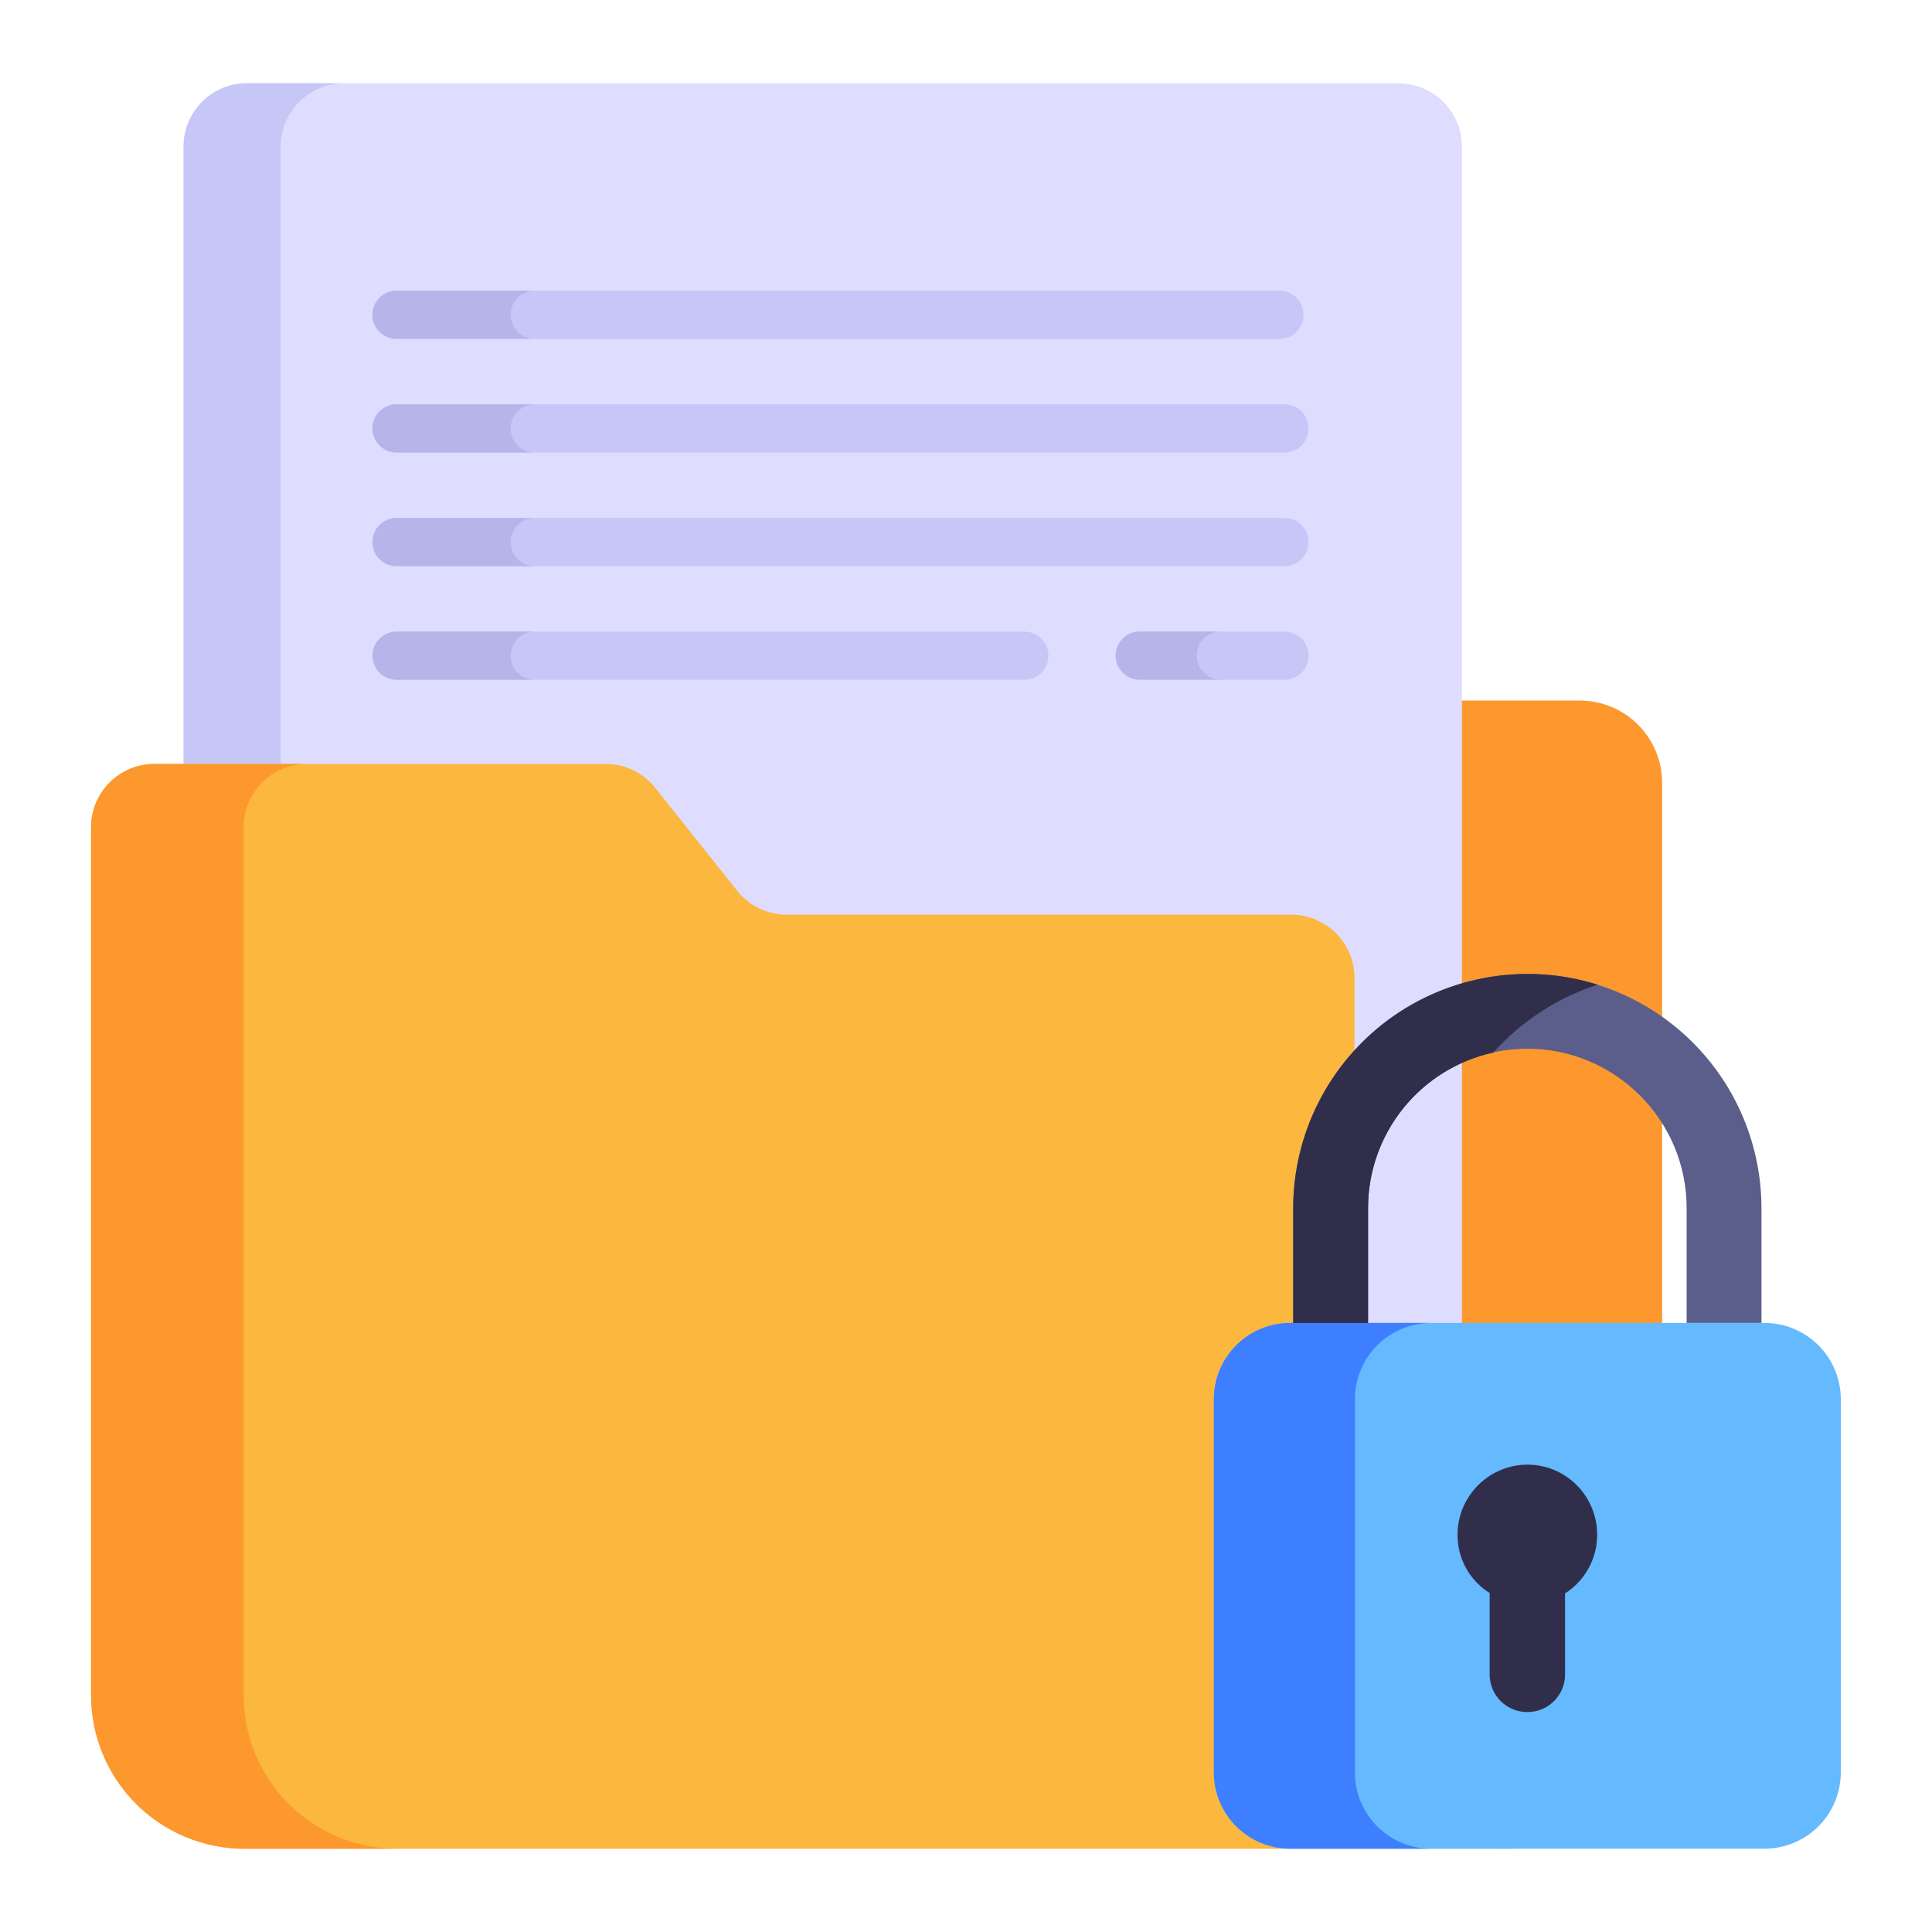 <svg width="45" height="45" viewBox="0 0 45 45" fill="none" xmlns="http://www.w3.org/2000/svg">
<path d="M38.714 18.234V39.348C38.714 41.252 37.284 42.921 35.384 43.052C34.894 43.087 34.401 43.021 33.937 42.857C33.473 42.693 33.048 42.435 32.688 42.099C32.328 41.764 32.041 41.358 31.846 40.906C31.65 40.455 31.55 39.968 31.551 39.475V16.318H36.798C37.306 16.318 37.793 16.52 38.153 16.879C38.512 17.238 38.714 17.726 38.714 18.234Z" fill="#FD982E"/>
<path d="M34.051 3.417V33.109C34.051 33.924 33.391 34.583 32.577 34.583H5.748C4.933 34.583 4.273 33.923 4.273 33.108V3.416C4.273 2.602 4.934 1.941 5.748 1.941H32.576C33.391 1.941 34.051 2.602 34.051 3.417Z" fill="#DEDDFF"/>
<path d="M8.013 34.586H5.746C4.931 34.586 4.277 33.923 4.277 33.108V3.417C4.277 2.602 4.931 1.939 5.746 1.939H8.013C7.198 1.939 6.536 2.602 6.536 3.417V33.108C6.536 33.923 7.198 34.586 8.013 34.586Z" fill="#C6C6F7"/>
<path d="M35.127 43.061H5.699C5.228 43.061 4.762 42.968 4.328 42.788C3.893 42.608 3.498 42.344 3.166 42.011C2.833 41.678 2.57 41.282 2.391 40.847C2.212 40.412 2.12 39.946 2.121 39.475V19.269C2.121 18.453 2.782 17.793 3.597 17.793H14.106C14.556 17.793 14.981 17.998 15.261 18.35L17.171 20.748C17.451 21.1 17.875 21.305 18.325 21.305H30.074C30.889 21.305 31.549 21.965 31.549 22.78V39.475C31.548 39.946 31.64 40.412 31.819 40.847C31.998 41.282 32.262 41.678 32.594 42.011C32.926 42.344 33.321 42.608 33.756 42.788C34.191 42.968 34.657 43.061 35.127 43.061Z" fill="#FCB73E"/>
<path d="M9.254 43.061H5.7C5.229 43.062 4.763 42.97 4.329 42.79C3.894 42.61 3.499 42.346 3.166 42.013C2.834 41.68 2.57 41.285 2.391 40.85C2.212 40.415 2.12 39.949 2.121 39.478V19.271C2.121 18.456 2.782 17.795 3.597 17.795H7.151C6.337 17.795 5.675 18.456 5.675 19.271V39.478C5.675 41.473 7.283 43.061 9.254 43.061Z" fill="#FD982E"/>
<path d="M42.876 32.593V41.281C42.876 41.752 42.689 42.205 42.355 42.539C42.022 42.872 41.569 43.059 41.098 43.059H30.051C29.58 43.059 29.128 42.872 28.794 42.538C28.461 42.205 28.273 41.752 28.273 41.281V32.593C28.273 31.611 29.07 30.814 30.052 30.814H41.098C42.08 30.814 42.876 31.611 42.876 32.593Z" fill="#65B9FF"/>
<path d="M33.336 43.06H30.051C29.818 43.06 29.587 43.015 29.371 42.925C29.155 42.836 28.959 42.705 28.794 42.54C28.628 42.374 28.498 42.178 28.408 41.962C28.319 41.746 28.273 41.515 28.273 41.282V32.592C28.273 31.609 29.068 30.814 30.051 30.814H33.336C33.103 30.814 32.871 30.86 32.656 30.949C32.44 31.039 32.244 31.169 32.078 31.335C31.913 31.5 31.782 31.696 31.693 31.912C31.603 32.127 31.558 32.359 31.558 32.592V41.282C31.558 42.266 32.353 43.06 33.336 43.06Z" fill="#3E7FFF"/>
<path d="M41.028 30.814H39.285V28.137C39.285 26.091 37.621 24.427 35.575 24.427C33.529 24.427 31.864 26.091 31.864 28.137V30.813H30.121V28.137C30.123 26.691 30.698 25.305 31.72 24.282C32.743 23.26 34.129 22.685 35.575 22.684C37.021 22.685 38.407 23.261 39.429 24.283C40.452 25.305 41.026 26.691 41.028 28.137V30.814Z" fill="#5B5E8B"/>
<path d="M37.213 22.935C36.276 23.238 35.437 23.784 34.78 24.518C33.954 24.699 33.215 25.156 32.685 25.814C32.155 26.473 31.866 27.292 31.865 28.137V30.815H30.121V28.137C30.123 27.281 30.325 26.437 30.713 25.674C31.101 24.911 31.662 24.249 32.352 23.743C33.043 23.237 33.843 22.9 34.687 22.759C35.532 22.619 36.396 22.679 37.213 22.935ZM37.201 35.746C37.202 36.018 37.134 36.286 37.003 36.526C36.872 36.765 36.683 36.967 36.453 37.113V39.004C36.453 39.49 36.057 39.877 35.579 39.877H35.57C35.339 39.877 35.117 39.785 34.953 39.621C34.79 39.458 34.698 39.236 34.697 39.004V37.105C34.467 36.961 34.277 36.761 34.146 36.523C34.015 36.285 33.947 36.017 33.949 35.746C33.949 34.848 34.681 34.115 35.579 34.115C36.477 34.115 37.201 34.848 37.201 35.746Z" fill="#312E4B"/>
<path d="M30.363 7.333C30.363 7.406 30.348 7.479 30.32 7.547C30.292 7.615 30.251 7.677 30.199 7.73C30.147 7.782 30.085 7.823 30.017 7.851C29.949 7.879 29.876 7.894 29.802 7.894H9.233C9.084 7.894 8.941 7.835 8.836 7.73C8.731 7.624 8.672 7.482 8.672 7.333C8.672 7.184 8.731 7.041 8.836 6.936C8.941 6.831 9.084 6.771 9.233 6.771H29.801C29.874 6.771 29.947 6.786 30.015 6.814C30.083 6.842 30.145 6.884 30.197 6.936C30.249 6.988 30.291 7.05 30.319 7.118C30.347 7.186 30.361 7.259 30.361 7.333H30.363Z" fill="#C6C6F7"/>
<path d="M12.454 7.893H9.237C9.088 7.893 8.945 7.834 8.84 7.729C8.735 7.624 8.676 7.481 8.676 7.332C8.676 7.184 8.735 7.041 8.84 6.936C8.945 6.831 9.088 6.771 9.237 6.771H12.454C12.306 6.771 12.163 6.831 12.058 6.936C11.953 7.041 11.894 7.184 11.894 7.332C11.894 7.481 11.953 7.624 12.058 7.729C12.163 7.834 12.306 7.893 12.454 7.893Z" fill="#B5B5EA"/>
<path d="M30.479 9.98C30.479 10.129 30.42 10.271 30.315 10.376C30.21 10.481 30.067 10.54 29.919 10.54H9.233C9.084 10.54 8.941 10.481 8.836 10.376C8.731 10.271 8.672 10.128 8.672 9.979C8.672 9.83 8.731 9.688 8.836 9.582C8.941 9.477 9.084 9.418 9.233 9.418H29.918C29.992 9.418 30.065 9.432 30.133 9.461C30.201 9.489 30.263 9.53 30.315 9.582C30.367 9.635 30.409 9.697 30.437 9.765C30.465 9.833 30.479 9.906 30.479 9.98Z" fill="#C6C6F7"/>
<path d="M12.455 10.54H9.237C9.088 10.54 8.945 10.481 8.84 10.376C8.735 10.271 8.676 10.128 8.676 9.979C8.676 9.83 8.735 9.688 8.84 9.582C8.945 9.477 9.088 9.418 9.237 9.418H12.455C12.306 9.418 12.163 9.477 12.058 9.582C11.953 9.688 11.894 9.83 11.894 9.979C11.894 10.128 11.953 10.271 12.058 10.376C12.163 10.481 12.306 10.54 12.455 10.54Z" fill="#B5B5EA"/>
<path d="M30.479 12.627C30.479 12.775 30.42 12.918 30.315 13.023C30.21 13.128 30.067 13.187 29.919 13.187H9.233C9.084 13.187 8.941 13.128 8.836 13.023C8.731 12.917 8.672 12.774 8.672 12.626C8.672 12.477 8.731 12.334 8.836 12.229C8.941 12.124 9.084 12.065 9.233 12.065H29.918C29.992 12.064 30.065 12.079 30.133 12.107C30.201 12.135 30.263 12.177 30.315 12.229C30.367 12.281 30.409 12.343 30.437 12.411C30.465 12.48 30.479 12.553 30.479 12.627Z" fill="#C6C6F7"/>
<path d="M12.455 13.187H9.237C9.088 13.187 8.945 13.128 8.84 13.023C8.735 12.917 8.676 12.774 8.676 12.626C8.676 12.477 8.735 12.334 8.84 12.229C8.945 12.124 9.088 12.065 9.237 12.065H12.455C12.306 12.065 12.163 12.124 12.058 12.229C11.953 12.334 11.894 12.477 11.894 12.626C11.894 12.774 11.953 12.917 12.058 13.023C12.163 13.128 12.306 13.187 12.455 13.187Z" fill="#B5B5EA"/>
<path d="M24.42 15.273C24.42 15.422 24.361 15.564 24.256 15.669C24.151 15.774 24.008 15.833 23.86 15.833H9.237C9.088 15.833 8.945 15.774 8.84 15.669C8.735 15.564 8.676 15.421 8.676 15.272C8.676 15.123 8.735 14.981 8.84 14.875C8.945 14.77 9.088 14.711 9.237 14.711H23.859C23.932 14.711 24.005 14.726 24.073 14.754C24.142 14.782 24.203 14.823 24.256 14.876C24.308 14.928 24.349 14.99 24.377 15.058C24.405 15.126 24.42 15.199 24.42 15.273Z" fill="#C6C6F7"/>
<path d="M12.455 15.833H9.237C9.088 15.833 8.945 15.774 8.84 15.669C8.735 15.564 8.676 15.421 8.676 15.272C8.676 15.123 8.735 14.981 8.84 14.875C8.945 14.77 9.088 14.711 9.237 14.711H12.455C12.306 14.711 12.163 14.77 12.058 14.875C11.953 14.981 11.894 15.123 11.894 15.272C11.894 15.421 11.953 15.564 12.058 15.669C12.163 15.774 12.306 15.833 12.455 15.833Z" fill="#B5B5EA"/>
<path d="M30.479 15.273C30.479 15.422 30.42 15.564 30.315 15.669C30.21 15.774 30.067 15.833 29.919 15.833H26.546C26.397 15.833 26.254 15.774 26.149 15.669C26.044 15.564 25.984 15.421 25.984 15.272C25.984 15.123 26.044 14.981 26.149 14.875C26.254 14.77 26.397 14.711 26.546 14.711H29.918C29.992 14.711 30.065 14.725 30.133 14.754C30.201 14.782 30.263 14.823 30.316 14.875C30.368 14.928 30.409 14.99 30.437 15.058C30.465 15.126 30.48 15.199 30.479 15.273Z" fill="#C6C6F7"/>
<path d="M28.434 15.83H26.549C26.4 15.83 26.258 15.771 26.152 15.666C26.047 15.56 25.988 15.418 25.988 15.269C25.988 15.121 26.047 14.978 26.152 14.873C26.258 14.768 26.4 14.709 26.549 14.709H28.434C28.285 14.709 28.142 14.768 28.037 14.873C27.932 14.978 27.873 15.121 27.873 15.269C27.873 15.418 27.932 15.56 28.037 15.666C28.142 15.771 28.285 15.83 28.434 15.83Z" fill="#B5B5EA"/>
</svg>
